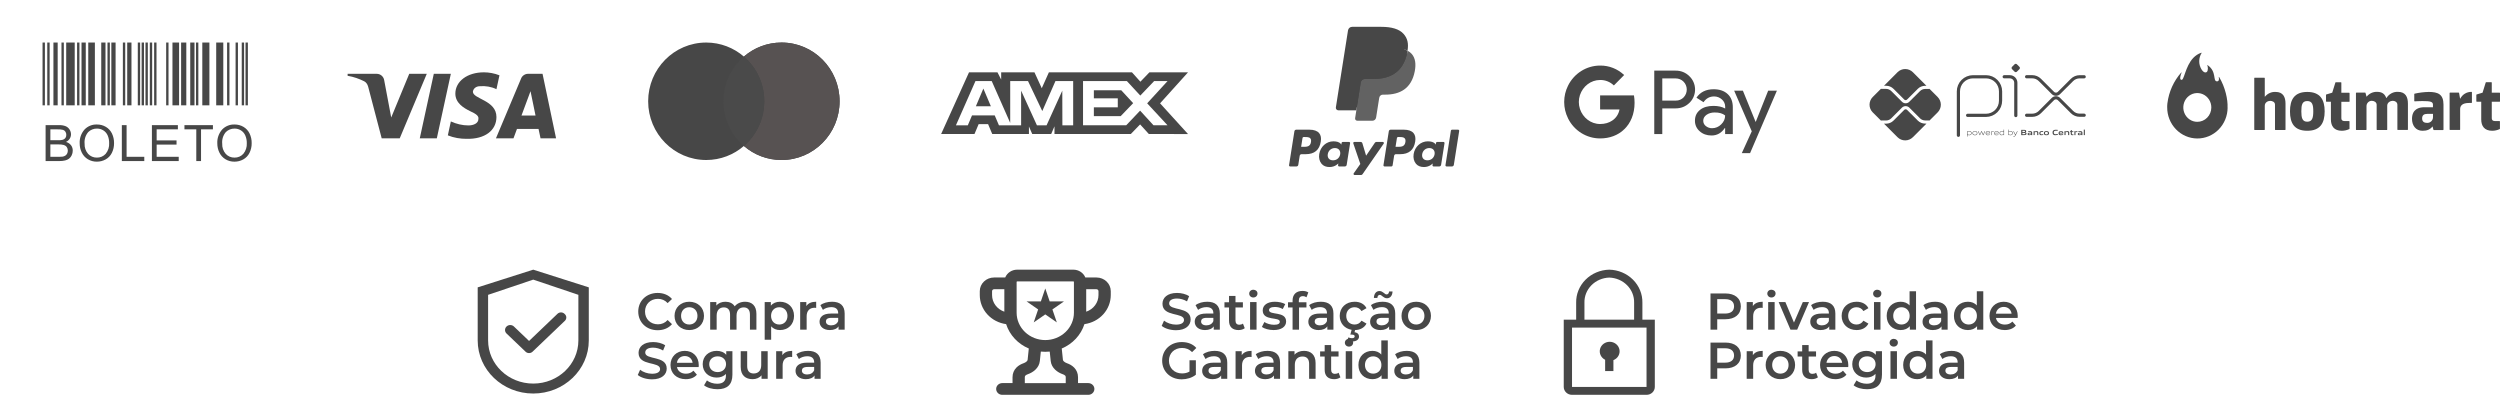 <svg xmlns="http://www.w3.org/2000/svg" width="634" height="101" viewBox="0 0 634 101" fill="none"><path d="M496.651 34.312V23.177C496.651 22.69 496.747 22.208 496.933 21.758C497.12 21.308 497.393 20.899 497.737 20.555C498.082 20.21 498.491 19.937 498.941 19.751C499.391 19.564 499.873 19.469 500.361 19.469H503.644C504.625 19.471 505.566 19.862 506.259 20.556C506.952 21.251 507.341 22.192 507.341 23.173V25.543C507.341 26.527 506.95 27.47 506.254 28.166C505.559 28.862 504.615 29.252 503.631 29.252H498.987" stroke="#474747" stroke-width="0.81" stroke-linecap="round" stroke-linejoin="round"></path><path d="M508.263 19.467H509.686C510.09 19.467 510.477 19.627 510.762 19.913C511.048 20.198 511.208 20.586 511.208 20.989V29.308" stroke="#474747" stroke-width="0.81" stroke-linecap="round" stroke-linejoin="round"></path><path d="M510.901 18.177L510.255 17.53C510.217 17.492 510.186 17.447 510.166 17.397C510.145 17.347 510.134 17.294 510.134 17.24C510.134 17.186 510.145 17.132 510.166 17.082C510.186 17.032 510.217 16.987 510.255 16.949L510.901 16.303C510.939 16.265 510.984 16.235 511.034 16.214C511.084 16.193 511.137 16.183 511.191 16.183C511.245 16.183 511.299 16.193 511.349 16.214C511.398 16.235 511.444 16.265 511.482 16.303L512.129 16.949C512.167 16.987 512.197 17.032 512.218 17.082C512.239 17.132 512.249 17.186 512.249 17.24C512.249 17.294 512.239 17.347 512.218 17.397C512.197 17.447 512.167 17.492 512.129 17.53L511.482 18.177C511.444 18.215 511.398 18.246 511.349 18.266C511.299 18.287 511.245 18.298 511.191 18.298C511.137 18.298 511.084 18.287 511.034 18.266C510.984 18.246 510.939 18.215 510.901 18.177Z" fill="#474747"></path><path d="M513.947 19.46H515.361C516.089 19.46 516.786 19.749 517.301 20.263L520.609 23.57C520.711 23.672 520.831 23.753 520.965 23.809C521.098 23.864 521.24 23.892 521.384 23.892C521.529 23.892 521.671 23.864 521.804 23.809C521.937 23.753 522.058 23.672 522.16 23.57L525.459 20.276C525.714 20.021 526.016 19.819 526.349 19.681C526.682 19.543 527.039 19.472 527.399 19.472H528.548" stroke="#474747" stroke-width="0.81" stroke-linecap="round" stroke-linejoin="round"></path><path d="M513.947 29.232H515.361C516.089 29.232 516.786 28.943 517.301 28.429L520.609 25.123C520.711 25.021 520.831 24.94 520.965 24.884C521.098 24.829 521.24 24.801 521.384 24.801C521.529 24.801 521.671 24.829 521.804 24.884C521.937 24.94 522.058 25.021 522.16 25.123L525.459 28.417C525.714 28.671 526.016 28.873 526.349 29.011C526.682 29.149 527.039 29.22 527.399 29.22H528.548" stroke="#474747" stroke-width="0.81" stroke-linecap="round" stroke-linejoin="round"></path><path d="M488.22 31.346C487.871 31.347 487.525 31.279 487.202 31.146C486.88 31.012 486.587 30.816 486.341 30.568L483.627 27.861C483.531 27.769 483.404 27.718 483.271 27.718C483.138 27.718 483.01 27.769 482.914 27.861L480.191 30.583C479.945 30.831 479.652 31.027 479.329 31.161C479.007 31.294 478.661 31.363 478.312 31.362H477.777L481.213 34.799C481.729 35.314 482.428 35.603 483.157 35.603C483.886 35.603 484.585 35.314 485.1 34.799L488.546 31.352L488.22 31.346Z" fill="#474747"></path><path d="M478.312 21.747C478.661 21.747 479.007 21.815 479.329 21.948C479.652 22.082 479.945 22.278 480.191 22.526L482.915 25.249C483.009 25.343 483.137 25.396 483.271 25.396C483.404 25.396 483.533 25.343 483.627 25.249L486.341 22.535C486.587 22.288 486.88 22.092 487.203 21.958C487.525 21.825 487.871 21.756 488.22 21.757H488.549L485.103 18.311C484.847 18.056 484.545 17.853 484.211 17.715C483.878 17.577 483.52 17.506 483.159 17.506C482.798 17.506 482.441 17.577 482.107 17.715C481.774 17.853 481.471 18.056 481.216 18.311L477.78 21.747H478.312Z" fill="#474747"></path><path d="M491.398 24.608L489.318 22.528C489.271 22.547 489.221 22.557 489.17 22.557H488.223C487.731 22.559 487.258 22.756 486.91 23.105L484.192 25.813C484.071 25.934 483.928 26.03 483.77 26.095C483.612 26.16 483.442 26.194 483.271 26.194C482.926 26.194 482.594 26.058 482.35 25.814L479.626 23.09C479.278 22.742 478.806 22.545 478.313 22.543H477.149C477.101 22.542 477.054 22.533 477.009 22.515L474.918 24.605C474.663 24.86 474.46 25.163 474.322 25.497C474.184 25.83 474.113 26.188 474.113 26.549C474.113 26.91 474.184 27.267 474.322 27.601C474.46 27.934 474.663 28.237 474.918 28.492L477.009 30.583C477.054 30.565 477.101 30.555 477.149 30.555H478.313C478.806 30.552 479.278 30.355 479.626 30.007L482.35 27.284C482.598 27.047 482.928 26.915 483.271 26.915C483.614 26.915 483.944 27.047 484.192 27.284L486.906 29.997C487.254 30.346 487.726 30.542 488.219 30.545H489.166C489.217 30.545 489.267 30.556 489.314 30.575L491.393 28.496C491.909 27.98 492.198 27.281 492.198 26.552C492.198 25.823 491.909 25.124 491.393 24.609" fill="#474747"></path><path d="M499.478 33.364C499.306 33.371 499.135 33.397 498.968 33.441V34.12C499.096 34.165 499.23 34.187 499.366 34.187C499.706 34.187 499.867 34.072 499.867 33.772C499.867 33.49 499.734 33.364 499.478 33.364ZM498.853 34.623V33.282H498.947L498.957 33.34C499.131 33.294 499.309 33.266 499.488 33.255C499.612 33.247 499.736 33.282 499.836 33.356C499.891 33.409 499.934 33.474 499.96 33.546C499.987 33.618 499.997 33.695 499.989 33.772C499.996 33.857 499.979 33.942 499.94 34.019C499.902 34.095 499.843 34.159 499.771 34.204C499.648 34.265 499.512 34.295 499.375 34.292C499.237 34.291 499.099 34.27 498.967 34.229V34.623H498.853Z" fill="#474747"></path><path d="M500.843 33.361C500.503 33.361 500.352 33.47 500.352 33.767C500.352 34.064 500.502 34.187 500.843 34.187C501.185 34.187 501.334 34.078 501.334 33.782C501.334 33.487 501.184 33.361 500.843 33.361ZM501.281 34.187C501.15 34.269 500.997 34.307 500.843 34.297C500.69 34.306 500.537 34.268 500.405 34.187C500.344 34.139 500.296 34.075 500.265 34.003C500.235 33.931 500.223 33.853 500.23 33.775C500.223 33.697 500.236 33.618 500.266 33.546C500.297 33.474 500.345 33.41 500.405 33.361C500.537 33.28 500.69 33.242 500.843 33.252C500.997 33.242 501.15 33.28 501.281 33.361C501.342 33.41 501.39 33.473 501.42 33.545C501.451 33.617 501.463 33.695 501.456 33.773C501.464 33.851 501.452 33.93 501.421 34.002C501.391 34.075 501.342 34.138 501.281 34.187Z" fill="#474747"></path><path d="M502.891 34.265L502.513 33.451H502.505L502.132 34.265H502.034L501.629 33.28H501.756L502.092 34.105H502.1L502.466 33.28H502.575L502.95 34.105H502.958L503.287 33.28H503.409L503.005 34.265H502.891Z" fill="#474747"></path><path d="M504.133 33.359C503.817 33.359 503.711 33.499 503.695 33.702H504.577C504.568 33.478 504.453 33.359 504.139 33.359H504.133ZM504.139 34.293C503.994 34.309 503.849 34.27 503.731 34.184C503.674 34.132 503.63 34.068 503.602 33.997C503.573 33.925 503.561 33.849 503.567 33.772C503.562 33.693 503.577 33.613 503.608 33.54C503.64 33.467 503.688 33.403 503.749 33.352C503.864 33.28 503.998 33.246 504.133 33.253C504.27 33.245 504.407 33.278 504.526 33.349C504.668 33.444 504.695 33.611 504.695 33.802H503.687C503.687 34.003 503.757 34.183 504.138 34.183C504.309 34.178 504.479 34.16 504.646 34.126V34.229C504.476 34.264 504.303 34.285 504.129 34.29" fill="#474747"></path><path d="M505.024 34.266V33.28H505.118L505.128 33.338C505.285 33.287 505.449 33.258 505.615 33.253H505.629V33.362H505.602C505.444 33.366 505.288 33.392 505.139 33.44V34.263L505.024 34.266Z" fill="#474747"></path><path d="M506.296 33.358C505.98 33.358 505.873 33.498 505.858 33.701H506.741C506.731 33.476 506.616 33.358 506.303 33.358H506.296ZM506.303 34.292C506.158 34.307 506.013 34.268 505.895 34.182C505.841 34.13 505.799 34.066 505.772 33.995C505.746 33.925 505.735 33.849 505.742 33.774C505.738 33.695 505.752 33.615 505.784 33.542C505.815 33.469 505.864 33.405 505.925 33.354C506.039 33.282 506.173 33.248 506.308 33.255C506.445 33.247 506.581 33.28 506.7 33.35C506.842 33.446 506.869 33.613 506.869 33.804H505.862C505.862 34.005 505.932 34.184 506.313 34.184C506.484 34.18 506.654 34.161 506.821 34.128V34.23C506.651 34.266 506.477 34.286 506.303 34.292Z" fill="#474747"></path><path d="M508.114 33.426C507.986 33.382 507.852 33.36 507.718 33.361C507.377 33.361 507.215 33.476 507.215 33.775C507.215 34.073 507.348 34.183 507.605 34.183C507.777 34.175 507.947 34.149 508.114 34.107V33.426ZM508.136 34.265L508.126 34.206C507.952 34.252 507.774 34.282 507.595 34.292C507.47 34.302 507.347 34.266 507.247 34.191C507.191 34.137 507.149 34.072 507.122 34C507.095 33.928 507.085 33.851 507.092 33.775C507.086 33.69 507.103 33.605 507.142 33.529C507.18 33.453 507.239 33.389 507.311 33.344C507.434 33.282 507.571 33.252 507.709 33.256C507.846 33.257 507.983 33.278 508.115 33.318V32.868H508.23V34.265H508.136Z" fill="#474747"></path><path d="M509.915 33.364C509.743 33.372 509.572 33.398 509.405 33.442V34.118C509.533 34.165 509.667 34.188 509.803 34.187C510.143 34.187 510.304 34.072 510.304 33.772C510.304 33.491 510.172 33.364 509.915 33.364ZM510.209 34.205C510.086 34.265 509.951 34.295 509.814 34.292C509.665 34.291 509.517 34.266 509.376 34.218V34.265H509.297V32.868H509.406V33.333C509.577 33.29 509.751 33.263 509.926 33.252C510.051 33.244 510.174 33.279 510.274 33.353C510.329 33.407 510.372 33.472 510.398 33.544C510.425 33.616 510.435 33.693 510.428 33.769C510.434 33.854 510.417 33.94 510.379 34.016C510.34 34.092 510.281 34.156 510.209 34.201" fill="#474747"></path><path d="M510.572 34.646V34.537C510.628 34.537 510.682 34.547 510.718 34.547C510.784 34.552 510.851 34.535 510.907 34.498C510.962 34.462 511.004 34.407 511.025 34.344L511.063 34.266L510.549 33.281H510.682L511.12 34.129H511.127L511.545 33.281H511.676L511.128 34.383C511.027 34.584 510.918 34.65 510.718 34.65C510.669 34.652 510.621 34.651 510.572 34.646Z" fill="#474747"></path><path d="M513.261 33.704H512.879V34.049H513.262C513.524 34.049 513.624 34.02 513.624 33.875C513.624 33.731 513.487 33.704 513.261 33.704ZM513.191 33.146H512.879V33.496H513.192C513.451 33.496 513.554 33.466 513.554 33.319C513.554 33.172 513.424 33.146 513.191 33.146ZM513.782 34.172C513.642 34.26 513.472 34.265 513.163 34.265H512.582V32.933H513.149C513.416 32.933 513.579 32.933 513.715 33.018C513.76 33.045 513.797 33.084 513.821 33.131C513.845 33.178 513.856 33.23 513.852 33.283C513.855 33.349 513.836 33.414 513.798 33.467C513.76 33.521 513.705 33.56 513.641 33.578V33.586C513.812 33.624 513.923 33.712 513.923 33.901C513.927 33.955 513.916 34.009 513.891 34.057C513.866 34.105 513.828 34.144 513.782 34.172Z" fill="#474747"></path><path d="M515.086 33.852C514.977 33.843 514.856 33.837 514.733 33.837C514.533 33.837 514.463 33.878 514.463 33.97C514.463 34.062 514.521 34.101 514.674 34.101C514.813 34.096 514.951 34.077 515.086 34.043V33.852ZM515.144 34.265L515.137 34.206C514.963 34.255 514.784 34.284 514.604 34.292C514.5 34.299 514.396 34.274 514.307 34.22C514.271 34.193 514.242 34.157 514.223 34.115C514.203 34.074 514.195 34.028 514.198 33.983C514.195 33.927 514.21 33.872 514.239 33.824C514.269 33.777 514.312 33.739 514.363 33.717C514.481 33.673 514.606 33.654 514.732 33.662C514.835 33.662 514.973 33.667 515.088 33.675V33.662C515.088 33.509 514.987 33.458 514.71 33.458C514.6 33.458 514.473 33.464 514.349 33.476V33.277C514.487 33.266 514.642 33.258 514.77 33.258C514.928 33.244 515.087 33.276 515.228 33.349C515.337 33.429 515.361 33.539 515.361 33.686V34.267L515.144 34.265Z" fill="#474747"></path><path d="M516.643 34.265V33.718C516.643 33.54 516.551 33.475 516.388 33.475C516.252 33.481 516.118 33.502 515.987 33.538V34.261H515.717V33.276H515.936L515.946 33.337C516.116 33.288 516.292 33.258 516.47 33.248C516.591 33.239 516.711 33.275 516.807 33.349C516.847 33.389 516.877 33.438 516.896 33.491C516.915 33.544 516.922 33.601 516.917 33.657V34.258L516.643 34.265Z" fill="#474747"></path><path d="M517.687 34.292C517.557 34.302 517.427 34.266 517.322 34.188C517.266 34.135 517.223 34.07 517.196 33.998C517.169 33.926 517.159 33.849 517.166 33.772C517.161 33.691 517.177 33.61 517.212 33.537C517.247 33.463 517.3 33.4 517.367 33.353C517.498 33.279 517.648 33.246 517.798 33.256C517.907 33.256 518.022 33.263 518.144 33.274V33.484C518.045 33.476 517.925 33.467 517.831 33.467C517.57 33.467 517.448 33.549 517.448 33.775C517.448 34 517.54 34.078 517.753 34.078C517.892 34.073 518.03 34.056 518.166 34.027V34.23C518.009 34.266 517.848 34.287 517.687 34.292Z" fill="#474747"></path><path d="M518.978 33.462C518.717 33.462 518.602 33.544 518.602 33.768C518.602 33.991 518.712 34.086 518.978 34.086C519.244 34.086 519.349 34.006 519.349 33.783C519.349 33.56 519.239 33.462 518.978 33.462ZM519.448 34.189C519.306 34.27 519.142 34.306 518.978 34.293C518.813 34.306 518.649 34.27 518.505 34.189C518.441 34.142 518.39 34.079 518.358 34.007C518.325 33.934 518.312 33.855 518.32 33.775C518.312 33.696 518.325 33.616 518.358 33.543C518.39 33.47 518.441 33.407 518.505 33.359C518.649 33.279 518.813 33.243 518.978 33.257C519.141 33.244 519.305 33.28 519.448 33.359C519.512 33.407 519.562 33.47 519.594 33.542C519.626 33.615 519.639 33.694 519.631 33.773C519.639 33.852 519.626 33.932 519.594 34.005C519.562 34.078 519.512 34.141 519.448 34.189Z" fill="#474747"></path><path d="M521.214 34.293C521.043 34.304 520.874 34.255 520.736 34.154C520.576 34.023 520.528 33.818 520.528 33.598C520.522 33.489 520.544 33.38 520.591 33.281C520.638 33.182 520.71 33.097 520.798 33.032C520.97 32.937 521.166 32.894 521.362 32.907C521.51 32.907 521.661 32.916 521.826 32.929V33.169C521.685 33.157 521.51 33.147 521.374 33.147C520.994 33.147 520.833 33.292 520.833 33.598C520.833 33.905 520.982 34.051 521.262 34.051C521.462 34.045 521.661 34.018 521.856 33.972V34.21C521.645 34.26 521.43 34.288 521.214 34.294" fill="#474747"></path><path d="M522.661 33.431C522.434 33.431 522.346 33.512 522.333 33.662H522.99C522.982 33.502 522.889 33.431 522.661 33.431ZM522.621 34.292C522.474 34.306 522.326 34.267 522.205 34.183C522.149 34.131 522.106 34.067 522.079 33.996C522.051 33.925 522.041 33.848 522.047 33.772C522.043 33.694 522.057 33.615 522.089 33.543C522.121 33.471 522.17 33.408 522.231 33.359C522.36 33.281 522.511 33.245 522.661 33.256C522.81 33.247 522.958 33.281 523.087 33.354C523.245 33.464 523.258 33.637 523.26 33.839H522.326C522.333 33.989 522.413 34.086 522.689 34.086C522.864 34.082 523.039 34.065 523.212 34.035V34.228C523.017 34.265 522.819 34.286 522.621 34.292Z" fill="#474747"></path><path d="M524.479 34.265V33.718C524.479 33.54 524.388 33.475 524.225 33.475C524.09 33.481 523.955 33.502 523.825 33.538V34.261H523.55V33.276H523.774L523.784 33.337C523.955 33.288 524.131 33.258 524.308 33.248C524.429 33.239 524.55 33.275 524.646 33.349C524.685 33.389 524.716 33.438 524.735 33.491C524.754 33.544 524.761 33.601 524.755 33.657V34.258L524.479 34.265Z" fill="#474747"></path><path d="M525.532 34.293C525.472 34.299 525.41 34.289 525.355 34.265C525.299 34.24 525.25 34.202 525.214 34.153C525.159 34.064 525.134 33.96 525.141 33.855V33.488H524.943V33.284H525.141L525.171 32.986H525.414V33.284H525.8V33.488H525.414V33.803C525.41 33.867 525.42 33.93 525.441 33.99C525.458 34.022 525.484 34.048 525.516 34.064C525.548 34.08 525.584 34.086 525.62 34.081C525.686 34.08 525.751 34.073 525.816 34.061V34.258C525.723 34.279 525.628 34.291 525.532 34.293Z" fill="#474747"></path><path d="M526.069 34.266V33.28H526.288L526.297 33.342C526.454 33.289 526.618 33.259 526.783 33.253H526.818V33.487C526.787 33.487 526.751 33.487 526.723 33.487C526.593 33.488 526.464 33.505 526.338 33.538V34.263L526.069 34.266Z" fill="#474747"></path><path d="M527.82 33.852C527.705 33.843 527.588 33.837 527.466 33.837C527.265 33.837 527.195 33.878 527.195 33.97C527.195 34.062 527.254 34.101 527.407 34.101C527.547 34.096 527.685 34.077 527.82 34.043V33.852ZM527.878 34.265L527.867 34.209C527.693 34.259 527.515 34.288 527.334 34.296C527.23 34.303 527.126 34.277 527.036 34.224C527 34.196 526.971 34.16 526.952 34.118C526.933 34.077 526.924 34.032 526.927 33.986C526.924 33.929 526.94 33.872 526.971 33.824C527.002 33.775 527.048 33.738 527.101 33.717C527.218 33.674 527.343 33.656 527.468 33.664C527.571 33.664 527.71 33.67 527.825 33.677V33.662C527.825 33.509 527.723 33.458 527.447 33.458C527.337 33.458 527.209 33.464 527.085 33.476V33.277C527.224 33.266 527.379 33.258 527.507 33.258C527.665 33.244 527.823 33.276 527.964 33.349C528.073 33.429 528.098 33.539 528.098 33.686V34.267L527.878 34.265Z" fill="#474747"></path><path d="M528.446 32.869H528.721V34.266H528.446V32.869Z" fill="#474747"></path><path fill-rule="evenodd" clip-rule="evenodd" d="M421.557 34.003V27.485H424.921C426.3 27.485 427.463 27.023 428.412 26.111L428.64 25.881C430.372 23.994 430.258 21.056 428.412 19.311C427.489 18.387 426.224 17.886 424.921 17.912H419.521V34.003H421.557ZM421.557 25.508V19.888H424.972C425.706 19.888 426.402 20.17 426.921 20.683C428.021 21.761 428.046 23.557 426.984 24.674C426.465 25.226 425.731 25.534 424.972 25.508H421.557ZM438.138 23.853C437.265 23.044 436.076 22.634 434.571 22.634C432.636 22.634 431.182 23.352 430.221 24.777L432.017 25.919C432.674 24.944 433.572 24.456 434.711 24.456C435.431 24.456 436.127 24.725 436.671 25.213C437.202 25.675 437.506 26.342 437.506 27.048V27.523C436.722 27.086 435.735 26.855 434.521 26.855C433.104 26.855 431.966 27.189 431.119 27.869C430.271 28.549 429.841 29.447 429.841 30.589C429.816 31.629 430.259 32.617 431.043 33.284C431.839 34.003 432.851 34.362 434.04 34.362C435.444 34.362 436.557 33.733 437.405 32.476H437.493V34.003H439.441V27.215C439.441 25.79 439.011 24.661 438.138 23.853ZM432.611 31.976C432.194 31.668 431.941 31.167 431.941 30.628C431.941 30.025 432.219 29.525 432.763 29.127C433.32 28.729 434.016 28.524 434.838 28.524C435.976 28.511 436.862 28.768 437.494 29.281C437.494 30.153 437.153 30.91 436.482 31.552C435.875 32.168 435.053 32.514 434.193 32.514C433.623 32.527 433.067 32.335 432.611 31.976ZM443.817 38.841L450.621 22.994H448.408L445.259 30.898H445.221L441.996 22.994H439.782L444.247 33.297L441.717 38.841H443.817Z" fill="#474747"></path><path d="M414.527 26.073C414.527 25.444 414.476 24.815 414.375 24.199H405.787V27.754H410.707C410.505 28.896 409.847 29.922 408.886 30.564V32.873H411.82C413.54 31.27 414.527 28.896 414.527 26.073Z" fill="#474747"></path><path d="M405.787 35.106C408.241 35.106 410.315 34.285 411.82 32.873L408.886 30.563C408.064 31.128 407.014 31.449 405.787 31.449C403.41 31.449 401.399 29.819 400.678 27.638H397.655V30.024C399.198 33.142 402.347 35.106 405.787 35.106Z" fill="#474747"></path><path d="M400.678 27.638C400.299 26.496 400.299 25.251 400.678 24.096V21.723H397.655C396.352 24.328 396.352 27.407 397.655 30.012L400.678 27.638Z" fill="#474747"></path><path d="M405.787 20.285C407.09 20.26 408.342 20.76 409.278 21.671L411.884 19.028C410.227 17.462 408.051 16.603 405.787 16.628C402.347 16.628 399.198 18.605 397.655 21.723L400.678 24.109C401.399 21.915 403.41 20.285 405.787 20.285Z" fill="#474747"></path><path fill-rule="evenodd" clip-rule="evenodd" d="M332.078 32.888H328.721C328.491 32.888 328.296 33.055 328.26 33.281L326.903 41.889C326.876 42.059 327.007 42.212 327.179 42.212H328.782C329.012 42.212 329.207 42.045 329.243 41.818L329.609 39.496C329.644 39.269 329.84 39.102 330.069 39.102H331.132C333.343 39.102 334.619 38.032 334.952 35.912C335.103 34.984 334.959 34.255 334.524 33.745C334.047 33.184 333.201 32.888 332.078 32.888ZM332.465 36.031C332.281 37.236 331.361 37.236 330.471 37.236H329.965L330.32 34.986C330.341 34.851 330.459 34.75 330.596 34.75H330.829C331.435 34.75 332.007 34.75 332.302 35.096C332.478 35.302 332.532 35.608 332.465 36.031ZM342.111 35.993H340.504C340.367 35.993 340.249 36.093 340.228 36.229L340.157 36.678L340.044 36.516C339.696 36.011 338.92 35.842 338.146 35.842C336.369 35.842 334.852 37.187 334.557 39.074C334.403 40.016 334.622 40.916 335.156 41.544C335.645 42.121 336.346 42.361 337.18 42.361C338.611 42.361 339.405 41.441 339.405 41.441L339.333 41.888C339.306 42.058 339.438 42.212 339.609 42.212H341.057C341.287 42.212 341.482 42.044 341.518 41.817L342.387 36.316C342.414 36.147 342.283 35.993 342.111 35.993ZM339.871 39.121C339.716 40.04 338.987 40.656 338.057 40.656C337.591 40.656 337.217 40.506 336.978 40.223C336.74 39.941 336.65 39.54 336.726 39.093C336.871 38.183 337.612 37.546 338.527 37.546C338.983 37.546 339.355 37.698 339.599 37.984C339.844 38.273 339.941 38.677 339.871 39.121ZM349.057 35.993H350.672C350.899 35.993 351.031 36.246 350.902 36.432L345.53 44.187C345.443 44.312 345.299 44.387 345.146 44.387H343.533C343.306 44.387 343.173 44.131 343.305 43.945L344.977 41.584L343.198 36.363C343.137 36.181 343.271 35.993 343.464 35.993H345.051C345.257 35.993 345.439 36.128 345.499 36.325L346.443 39.479L348.671 36.197C348.758 36.069 348.903 35.993 349.057 35.993Z" fill="#474747"></path><path fill-rule="evenodd" clip-rule="evenodd" d="M366.57 41.888L367.948 33.123C367.969 32.987 368.087 32.887 368.224 32.887H369.775C369.946 32.887 370.077 33.04 370.05 33.21L368.692 41.817C368.656 42.044 368.461 42.211 368.231 42.211H366.846C366.675 42.211 366.543 42.058 366.57 41.888ZM356.02 32.887H352.663C352.434 32.887 352.238 33.054 352.203 33.281L350.845 41.888C350.818 42.058 350.949 42.211 351.121 42.211H352.844C353.004 42.211 353.141 42.094 353.166 41.935L353.551 39.496C353.586 39.268 353.782 39.102 354.011 39.102H355.073C357.285 39.102 358.561 38.032 358.894 35.911C359.045 34.984 358.9 34.255 358.466 33.744C357.989 33.184 357.144 32.887 356.02 32.887ZM356.407 36.031C356.224 37.235 355.304 37.235 354.414 37.235H353.908L354.264 34.986C354.285 34.85 354.401 34.75 354.539 34.75H354.771C355.377 34.75 355.95 34.75 356.245 35.095C356.421 35.302 356.475 35.608 356.407 36.031ZM366.053 35.992H364.447C364.309 35.992 364.191 36.093 364.171 36.228L364.1 36.678L363.987 36.515C363.639 36.01 362.863 35.841 362.089 35.841C360.313 35.841 358.796 37.187 358.5 39.074C358.347 40.015 358.565 40.915 359.099 41.543C359.59 42.12 360.29 42.361 361.123 42.361C362.555 42.361 363.348 41.44 363.348 41.44L363.277 41.887C363.25 42.058 363.381 42.211 363.553 42.211H365.001C365.23 42.211 365.425 42.044 365.461 41.817L366.33 36.315C366.357 36.146 366.225 35.992 366.053 35.992ZM363.813 39.121C363.658 40.039 362.929 40.656 361.999 40.656C361.533 40.656 361.159 40.506 360.92 40.222C360.682 39.941 360.593 39.539 360.668 39.093C360.813 38.182 361.553 37.546 362.469 37.546C362.925 37.546 363.296 37.697 363.541 37.984C363.787 38.273 363.884 38.676 363.813 39.121Z" fill="#474747"></path><path d="M344.5 29.807L344.913 27.186L343.993 27.165H339.604L342.654 7.823C342.664 7.764 342.695 7.71 342.74 7.671C342.785 7.633 342.842 7.611 342.902 7.611H350.303C352.76 7.611 354.456 8.123 355.341 9.132C355.756 9.605 356.021 10.1 356.149 10.644C356.283 11.216 356.285 11.898 356.154 12.731L356.144 12.791V13.325L356.56 13.56C356.909 13.745 357.187 13.958 357.4 14.201C357.755 14.605 357.985 15.12 358.082 15.73C358.182 16.357 358.149 17.104 357.985 17.948C357.795 18.921 357.489 19.767 357.076 20.46C356.695 21.098 356.211 21.628 355.636 22.038C355.086 22.428 354.434 22.724 353.696 22.913C352.981 23.099 352.166 23.193 351.272 23.193H350.696C350.284 23.193 349.884 23.342 349.57 23.608C349.256 23.879 349.047 24.25 348.983 24.655L348.94 24.891L348.211 29.511L348.178 29.681C348.169 29.735 348.154 29.761 348.132 29.779C348.112 29.796 348.084 29.807 348.056 29.807H344.5Z" fill="#474747"></path><path d="M356.953 12.854C356.931 12.996 356.905 13.14 356.877 13.289C355.901 18.3 352.562 20.031 348.297 20.031H346.125C345.604 20.031 345.164 20.41 345.083 20.924L343.971 27.975L343.657 29.974C343.604 30.311 343.864 30.616 344.205 30.616H348.056C348.512 30.616 348.9 30.284 348.971 29.835L349.009 29.639L349.735 25.037L349.781 24.785C349.852 24.334 350.24 24.002 350.696 24.002H351.272C355.004 24.002 357.925 22.487 358.779 18.103C359.135 16.272 358.95 14.743 358.007 13.667C357.721 13.343 357.367 13.074 356.953 12.854Z" fill="#626262"></path><path d="M355.931 12.447C355.782 12.404 355.628 12.364 355.47 12.329C355.312 12.294 355.149 12.263 354.982 12.236C354.396 12.142 353.755 12.097 353.068 12.097H347.267C347.124 12.097 346.988 12.129 346.867 12.187C346.599 12.316 346.4 12.569 346.352 12.879L345.118 20.696L345.083 20.924C345.164 20.409 345.603 20.03 346.125 20.03H348.296C352.561 20.03 355.901 18.299 356.876 13.288C356.906 13.14 356.93 12.995 356.952 12.854C356.705 12.723 356.438 12.611 356.15 12.516C356.079 12.492 356.005 12.469 355.931 12.447Z" fill="#474747"></path><path d="M346.352 12.88C346.401 12.569 346.6 12.316 346.867 12.188C346.989 12.13 347.124 12.098 347.267 12.098H353.068C353.755 12.098 354.397 12.143 354.982 12.237C355.15 12.264 355.312 12.295 355.471 12.329C355.629 12.365 355.782 12.405 355.932 12.448C356.006 12.47 356.079 12.493 356.151 12.516C356.439 12.611 356.706 12.724 356.953 12.854C357.244 11.002 356.951 9.741 355.95 8.6C354.846 7.343 352.853 6.805 350.304 6.805H342.903C342.382 6.805 341.938 7.183 341.857 7.699L338.775 27.239C338.714 27.626 339.012 27.975 339.402 27.975H343.971L345.118 20.696L346.352 12.88Z" fill="#474747"></path><path fill-rule="evenodd" clip-rule="evenodd" d="M188.647 37.02C186.075 39.239 182.74 40.578 179.096 40.578C170.964 40.578 164.372 33.909 164.372 25.683C164.372 17.457 170.964 10.788 179.096 10.788C182.74 10.788 186.075 12.127 188.647 14.346C191.218 12.127 194.553 10.788 198.197 10.788C206.329 10.788 212.921 17.457 212.921 25.683C212.921 33.909 206.329 40.578 198.197 40.578C194.553 40.578 191.218 39.239 188.647 37.02Z" fill="#474747"></path><path fill-rule="evenodd" clip-rule="evenodd" d="M188.646 37.02C191.812 34.288 193.82 30.223 193.82 25.683C193.82 21.143 191.812 17.078 188.646 14.346C191.218 12.127 194.553 10.788 198.197 10.788C206.329 10.788 212.921 17.457 212.921 25.683C212.921 33.909 206.329 40.578 198.197 40.578C194.553 40.578 191.218 39.239 188.646 37.02Z" fill="#575252"></path><path fill-rule="evenodd" clip-rule="evenodd" d="M188.647 37.02C191.812 34.288 193.82 30.223 193.82 25.683C193.82 21.144 191.812 17.079 188.647 14.347C185.481 17.079 183.473 21.144 183.473 25.683C183.473 30.223 185.481 34.288 188.647 37.02Z" fill="#4A4A4A"></path><path fill-rule="evenodd" clip-rule="evenodd" d="M245.741 18.341L238.675 33.977H247.134L248.182 31.484H250.58L251.628 33.977H260.939V32.075L261.769 33.977H266.585L267.415 32.034V33.977H286.779L289.133 31.549L291.338 33.977L301.284 33.998L294.196 26.203L301.284 18.341H291.492L289.2 20.724L287.065 18.341H265.999L264.19 22.377L262.339 18.341H253.898V20.179L252.959 18.341H245.741ZM274.657 20.561H285.777L289.178 24.235L292.689 20.561H296.09L290.922 26.2L296.09 31.774H292.534L289.133 28.058L285.605 31.774H274.657V20.561ZM277.403 24.933V22.885V22.883H284.342L287.369 26.159L284.207 29.452H277.403V27.216H283.47V24.933H277.403ZM247.378 20.561H251.501L256.188 31.164V20.561H260.705L264.325 28.163L267.661 20.561H272.155V31.781H269.421L269.398 22.989L265.411 31.781H262.965L258.956 22.989V31.781H253.33L252.263 29.266H246.501L245.437 31.779H242.423L247.378 20.561ZM247.485 26.941L249.383 22.459L251.28 26.941H247.485Z" fill="#474747"></path><path fill-rule="evenodd" clip-rule="evenodd" d="M101.372 35.081H96.797L93.366 21.992C93.203 21.39 92.857 20.858 92.349 20.607C91.079 19.977 89.681 19.475 88.155 19.222V18.718H95.525C96.542 18.718 97.305 19.475 97.432 20.354L99.212 29.795L103.785 18.718H108.233L101.372 35.081ZM110.776 35.081H106.455L110.013 18.718H114.334L110.776 35.081ZM119.924 23.251C120.051 22.37 120.814 21.866 121.704 21.866C123.103 21.739 124.627 21.993 125.898 22.621L126.661 19.098C125.389 18.594 123.991 18.341 122.722 18.341C118.528 18.341 115.476 20.607 115.476 23.753C115.476 26.146 117.638 27.402 119.164 28.16C120.814 28.914 121.45 29.418 121.323 30.173C121.323 31.305 120.051 31.809 118.782 31.809C117.256 31.809 115.731 31.432 114.334 30.801L113.571 34.326C115.097 34.955 116.748 35.208 118.274 35.208C122.976 35.332 125.898 33.068 125.898 29.669C125.898 25.389 119.924 25.138 119.924 23.251ZM141.02 35.081L137.589 18.718H133.904C133.141 18.718 132.378 19.222 132.124 19.977L125.771 35.081H130.219L131.107 32.69H136.572L137.08 35.081H141.02ZM134.54 23.125L135.809 29.292H132.251L134.54 23.125Z" fill="#474747"></path><g clip-path="url(#clip0_10_191)"><path d="M10.789 10.79H11.389V26.709H10.789V10.79ZM11.988 10.79H12.588V26.709H11.988V10.79ZM15.588 10.79H16.188V26.709H15.588V10.79ZM27.258 10.79H27.857V26.709H27.258V10.79ZM31.159 10.79H31.759V26.709H31.159V10.79ZM34.942 10.79H35.542V26.709H34.942V10.79ZM35.917 10.79H36.517V26.709H35.918L35.917 10.79ZM36.894 10.79H37.493V26.709H36.894V10.79ZM37.991 10.79H38.59V26.709H37.991L37.991 10.79ZM39.088 10.79H39.687V26.709H39.088V10.79ZM42.138 10.79H42.737V26.709H42.137L42.138 10.79ZM49.7 10.79H50.3V26.709H49.7V10.79ZM57.588 10.79H58.187V26.709H57.588L57.588 10.79ZM59.746 10.79H60.345V26.709H59.746V10.79ZM61.306 10.79H61.905V26.709H61.306V10.79ZM62.265 10.79H62.865V26.709H62.265V10.79ZM19.547 10.79H20.147V26.709H19.547V10.79ZM13.548 10.79H14.628V26.709H13.548V10.79ZM20.672 10.79H21.752V26.709H20.672V10.79ZM25.675 10.79H26.754V26.709H25.675V10.79ZM28.236 10.79H29.315V26.709H28.236V10.79ZM32.261 10.79H33.34V26.709H32.261V10.79ZM43.736 10.79H45.415V26.709H43.736V10.79ZM45.929 10.79H47.248V26.709H45.928L45.929 10.79ZM48.243 10.79H49.323V26.709H48.243V10.79ZM51.303 10.79H53.103V26.709H51.303V10.79ZM54.828 10.79H56.628V26.709H54.828V10.79ZM16.788 10.79H18.947V26.709H16.788V10.79ZM22.383 10.79H24.062V26.709H22.383V10.79Z" fill="#474747"></path><path d="M11.566 40.843V31.732H14.985C15.556 31.71 16.126 31.804 16.66 32.008C17.069 32.183 17.414 32.48 17.648 32.859C17.879 33.218 18.003 33.636 18.005 34.062C18.005 34.451 17.895 34.833 17.688 35.162C17.455 35.525 17.123 35.814 16.731 35.995C17.234 36.124 17.681 36.414 18.004 36.821C18.302 37.218 18.459 37.704 18.448 38.2C18.451 38.613 18.359 39.02 18.178 39.391C18.025 39.723 17.795 40.014 17.507 40.24C17.207 40.455 16.868 40.608 16.509 40.691C16.027 40.802 15.534 40.853 15.04 40.844L11.566 40.843ZM12.772 35.561H14.743C15.128 35.576 15.513 35.54 15.888 35.455C16.163 35.385 16.407 35.226 16.581 35.002C16.743 34.769 16.824 34.49 16.814 34.206C16.819 33.925 16.744 33.648 16.596 33.408C16.455 33.181 16.236 33.012 15.98 32.935C15.526 32.83 15.06 32.787 14.594 32.807H12.773L12.772 35.561ZM12.772 39.768H15.041C15.315 39.775 15.589 39.761 15.862 39.725C16.108 39.685 16.344 39.599 16.558 39.47C16.753 39.344 16.912 39.169 17.017 38.961C17.141 38.726 17.203 38.463 17.198 38.198C17.207 37.88 17.115 37.569 16.937 37.306C16.762 37.055 16.506 36.869 16.213 36.778C15.779 36.661 15.33 36.609 14.88 36.626H12.772V39.768ZM20.21 36.406C20.133 35.108 20.571 33.832 21.427 32.853C21.831 32.429 22.32 32.096 22.863 31.874C23.405 31.653 23.988 31.549 24.573 31.57C25.372 31.559 26.159 31.768 26.848 32.173C27.517 32.569 28.054 33.154 28.392 33.855C28.755 34.618 28.937 35.455 28.922 36.3C28.938 37.159 28.747 38.01 28.365 38.78C28.018 39.48 27.465 40.058 26.78 40.434C26.103 40.808 25.341 41.002 24.568 40.997C23.759 41.01 22.962 40.795 22.269 40.377C21.602 39.973 21.068 39.383 20.733 38.679C20.387 37.972 20.208 37.194 20.21 36.406ZM21.453 36.425C21.402 37.373 21.721 38.304 22.344 39.021C22.625 39.329 22.969 39.573 23.353 39.736C23.736 39.9 24.15 39.979 24.567 39.969C24.986 39.98 25.403 39.9 25.788 39.734C26.173 39.569 26.518 39.322 26.799 39.011C27.428 38.25 27.743 37.279 27.679 36.294C27.696 35.628 27.57 34.965 27.309 34.352C27.079 33.823 26.696 33.374 26.209 33.065C25.722 32.759 25.158 32.601 24.583 32.608C24.176 32.602 23.772 32.676 23.394 32.827C23.015 32.978 22.671 33.203 22.38 33.488C22.036 33.889 21.776 34.357 21.617 34.861C21.458 35.366 21.402 35.897 21.453 36.424V36.425ZM30.899 40.844V31.732H32.105V39.767H36.592V40.843L30.899 40.844ZM38.524 40.844V31.732H45.112V32.807H39.729V35.599H44.77V36.668H39.729V39.768H45.324V40.844L38.524 40.844ZM49.779 40.844V32.807H46.776V31.732H53.998V32.807H50.984V40.843L49.779 40.844ZM55.11 36.406C55.034 35.108 55.473 33.832 56.331 32.854C56.734 32.43 57.223 32.096 57.766 31.875C58.308 31.654 58.891 31.55 59.476 31.571C60.275 31.56 61.062 31.768 61.75 32.174C62.42 32.57 62.957 33.155 63.294 33.855C63.658 34.618 63.84 35.456 63.825 36.301C63.84 37.16 63.648 38.01 63.266 38.78C62.919 39.482 62.364 40.06 61.676 40.436C60.999 40.81 60.238 41.003 59.464 40.999C58.654 41.012 57.857 40.797 57.164 40.378C56.499 39.973 55.966 39.383 55.632 38.68C55.286 37.972 55.107 37.194 55.11 36.406ZM56.353 36.425C56.301 37.373 56.621 38.304 57.244 39.021C57.525 39.329 57.869 39.573 58.253 39.736C58.636 39.9 59.05 39.979 59.467 39.969C59.887 39.981 60.305 39.902 60.692 39.736C61.079 39.571 61.425 39.324 61.707 39.012C62.336 38.252 62.65 37.28 62.587 36.296C62.6 35.628 62.469 34.966 62.205 34.353C61.975 33.824 61.592 33.376 61.105 33.066C60.619 32.761 60.055 32.602 59.48 32.609C59.073 32.603 58.669 32.678 58.291 32.829C57.912 32.98 57.568 33.204 57.277 33.489C56.933 33.891 56.674 34.358 56.516 34.862C56.357 35.367 56.302 35.898 56.353 36.424V36.425Z" fill="#474747"></path></g><path d="M571.68 32.853V19.831C571.679 19.815 571.682 19.799 571.687 19.784C571.693 19.769 571.702 19.756 571.712 19.745C571.723 19.734 571.736 19.725 571.751 19.719C571.765 19.713 571.781 19.71 571.796 19.711H574.23C574.261 19.711 574.291 19.724 574.313 19.746C574.334 19.768 574.347 19.799 574.347 19.831V24.523H574.384C574.712 24.122 575.125 23.804 575.591 23.594C576.057 23.383 576.565 23.286 577.074 23.31C578.99 23.31 579.606 24.597 579.606 26.303V32.853C579.606 32.885 579.593 32.915 579.572 32.938C579.55 32.96 579.52 32.973 579.489 32.973H577.055C577.024 32.973 576.994 32.96 576.973 32.938C576.951 32.915 576.939 32.885 576.939 32.853V26.546C576.939 25.806 576.188 25.579 575.708 25.579C575.228 25.579 574.347 25.903 574.347 26.827V32.853C574.347 32.885 574.334 32.915 574.313 32.938C574.291 32.96 574.261 32.973 574.23 32.973H571.796C571.765 32.973 571.735 32.96 571.714 32.938C571.692 32.915 571.68 32.885 571.68 32.853Z" fill="#474747"></path><path d="M591.117 30.286V25.797H589.992C589.961 25.797 589.932 25.785 589.91 25.762C589.888 25.74 589.876 25.709 589.876 25.678V24.067C589.876 24.043 589.884 24.018 589.898 23.998C589.912 23.978 589.932 23.963 589.954 23.955L591.455 23.505L592.254 20.935C592.262 20.918 592.273 20.903 592.288 20.892C592.302 20.881 592.319 20.873 592.336 20.869H593.649C593.665 20.869 593.68 20.871 593.694 20.877C593.709 20.883 593.722 20.892 593.733 20.903C593.744 20.914 593.752 20.928 593.758 20.942C593.763 20.957 593.766 20.973 593.766 20.989V23.524H595.735C595.75 23.524 595.765 23.527 595.779 23.533C595.793 23.539 595.806 23.548 595.817 23.559C595.828 23.57 595.836 23.583 595.842 23.598C595.848 23.612 595.851 23.628 595.851 23.643V25.701C595.851 25.716 595.848 25.732 595.842 25.746C595.836 25.76 595.828 25.773 595.817 25.784C595.806 25.795 595.793 25.803 595.779 25.809C595.765 25.814 595.75 25.817 595.735 25.816H593.766V30.001C593.766 30.436 594.006 30.702 594.595 30.702H595.72C595.751 30.702 595.78 30.715 595.802 30.737C595.824 30.759 595.836 30.79 595.836 30.821C595.836 30.852 595.836 32.27 595.836 32.628C595.836 32.653 595.828 32.676 595.815 32.696C595.802 32.716 595.783 32.731 595.761 32.74C595.173 33.018 594.533 33.163 593.886 33.164C591.924 33.164 591.117 31.97 591.117 30.286Z" fill="#474747"></path><path d="M629.24 30.286V25.797H628.115C628.084 25.797 628.054 25.784 628.032 25.762C628.011 25.74 627.998 25.709 627.998 25.677V24.067C627.999 24.042 628.006 24.018 628.02 23.998C628.035 23.978 628.054 23.963 628.077 23.955L629.578 23.504L630.376 20.934C630.384 20.911 630.399 20.891 630.418 20.876C630.438 20.862 630.461 20.854 630.485 20.854H631.798C631.814 20.853 631.829 20.856 631.843 20.862C631.858 20.867 631.871 20.876 631.882 20.887C631.892 20.899 631.901 20.912 631.907 20.927C631.912 20.941 631.915 20.957 631.914 20.973V23.508H633.884C633.899 23.508 633.914 23.511 633.928 23.517C633.942 23.523 633.955 23.532 633.966 23.543C633.977 23.554 633.985 23.567 633.991 23.582C633.997 23.596 634 23.612 634 23.628V25.685C634 25.701 633.997 25.716 633.991 25.73C633.985 25.745 633.977 25.758 633.966 25.768C633.955 25.779 633.942 25.788 633.928 25.793C633.914 25.799 633.899 25.801 633.884 25.801H631.914V30C631.914 30.436 632.155 30.702 632.743 30.702H633.869C633.9 30.702 633.929 30.714 633.951 30.737C633.973 30.759 633.985 30.789 633.985 30.821C633.985 30.852 633.985 32.27 633.985 32.628C633.985 32.652 633.977 32.676 633.964 32.696C633.95 32.715 633.932 32.731 633.91 32.74C633.322 33.018 632.682 33.163 632.034 33.164C630.046 33.164 629.24 31.969 629.24 30.286Z" fill="#474747"></path><path d="M597.469 32.853V23.606C597.469 23.575 597.481 23.544 597.503 23.522C597.525 23.499 597.554 23.487 597.585 23.487H599.783C599.807 23.487 599.831 23.495 599.85 23.509C599.87 23.524 599.884 23.544 599.892 23.568L600.147 24.508H600.185C600.509 24.107 600.919 23.789 601.383 23.578C601.847 23.368 602.352 23.271 602.859 23.294C604.168 23.294 604.798 23.899 605.151 24.835H605.226C605.532 24.338 605.961 23.934 606.469 23.663C606.977 23.392 607.547 23.265 608.118 23.294C610.035 23.294 610.65 24.581 610.65 26.288V32.838C610.65 32.87 610.638 32.9 610.616 32.922C610.594 32.945 610.565 32.957 610.534 32.957H608.092C608.061 32.957 608.032 32.945 608.01 32.922C607.988 32.9 607.976 32.87 607.976 32.838V26.588C607.976 25.849 607.297 25.564 606.817 25.564C606.261 25.564 605.436 25.926 605.399 26.758V32.853C605.399 32.869 605.397 32.885 605.391 32.9C605.385 32.914 605.377 32.928 605.366 32.939C605.355 32.95 605.342 32.959 605.327 32.965C605.313 32.971 605.298 32.973 605.282 32.973H602.833C602.803 32.972 602.774 32.959 602.753 32.936C602.732 32.914 602.72 32.884 602.72 32.853V26.588C602.72 25.849 602 25.564 601.475 25.564C601.131 25.561 600.799 25.697 600.551 25.941C600.302 26.186 600.156 26.52 600.143 26.873V32.853C600.143 32.884 600.132 32.914 600.111 32.936C600.09 32.959 600.061 32.972 600.031 32.973H597.589C597.573 32.973 597.558 32.97 597.543 32.965C597.529 32.959 597.515 32.95 597.504 32.939C597.493 32.928 597.484 32.915 597.478 32.9C597.472 32.885 597.469 32.869 597.469 32.853Z" fill="#474747"></path><path d="M612.259 25.584V23.865C612.26 23.838 612.27 23.812 612.287 23.791C612.304 23.77 612.327 23.756 612.353 23.75C613.525 23.488 614.718 23.343 615.917 23.314C618.276 23.314 619.668 23.9 619.668 26.516V32.858C619.668 32.89 619.656 32.92 619.634 32.943C619.612 32.965 619.582 32.978 619.551 32.978H617.222C617.197 32.977 617.173 32.969 617.153 32.953C617.133 32.937 617.119 32.914 617.113 32.889L616.862 31.953H616.967C616.303 32.901 615.422 33.166 614.341 33.166C612.608 33.166 611.685 31.783 611.685 30.153C611.685 27.691 613.437 27.198 614.746 27.198H616.997V26.574C616.997 25.803 616.434 25.63 614.296 25.63C613.392 25.63 612.421 25.703 612.379 25.703C612.348 25.703 612.318 25.691 612.296 25.669C612.273 25.646 612.26 25.616 612.259 25.584ZM616.993 28.882H615.53C614.754 28.882 614.251 29.186 614.251 30.038C614.251 30.955 614.893 31.163 615.508 31.163C615.708 31.174 615.908 31.142 616.095 31.068C616.281 30.995 616.451 30.882 616.593 30.736C616.734 30.591 616.845 30.416 616.916 30.224C616.988 30.032 617.019 29.827 617.008 29.622V28.851L616.993 28.882Z" fill="#474747"></path><path d="M621.22 32.854V23.607C621.22 23.576 621.232 23.546 621.253 23.524C621.274 23.502 621.302 23.488 621.333 23.487H623.508C623.535 23.487 623.561 23.497 623.582 23.514C623.602 23.532 623.616 23.556 623.621 23.584L623.879 25.021H623.917C624.189 24.491 624.6 24.049 625.102 23.745C625.605 23.44 626.181 23.286 626.764 23.299C626.795 23.299 626.825 23.311 626.846 23.334C626.868 23.356 626.88 23.386 626.88 23.418V25.992C626.88 26.023 626.868 26.054 626.846 26.076C626.825 26.099 626.795 26.111 626.764 26.111H626.141C624.465 26.111 623.891 26.801 623.891 27.652V32.839C623.891 32.87 623.879 32.899 623.858 32.922C623.837 32.944 623.808 32.957 623.778 32.958H621.344C621.314 32.96 621.285 32.951 621.262 32.931C621.239 32.912 621.224 32.884 621.22 32.854Z" fill="#474747"></path><path d="M580.739 28.238C580.739 25.226 581.883 23.314 585.127 23.314C588.372 23.314 589.535 25.241 589.535 28.238C589.535 31.236 588.391 33.163 585.127 33.163C581.864 33.163 580.739 31.271 580.739 28.238ZM583.619 28.238C583.619 29.868 583.852 30.866 585.12 30.866C586.388 30.866 586.646 29.868 586.646 28.238C586.646 26.609 586.41 25.626 585.12 25.626C583.829 25.626 583.619 26.609 583.619 28.238Z" fill="#474747"></path><path d="M564.907 27.241C565.003 25.301 564.343 22.129 562.773 19.534C562.731 19.468 562.66 19.494 562.674 19.563C562.779 19.958 562.804 20.674 562.195 20.63C561.111 20.555 562.231 18.172 559.852 16.519C559.843 16.51 559.831 16.505 559.819 16.505C559.807 16.504 559.795 16.508 559.785 16.516C559.776 16.523 559.769 16.535 559.767 16.547C559.765 16.559 559.767 16.572 559.773 16.583C559.936 16.902 560.032 17.896 559.657 18.235C559.355 18.508 558.81 18.435 558.265 17.54C557.903 16.922 557.716 16.212 557.725 15.491C557.735 14.769 557.941 14.065 558.319 13.457C558.364 13.382 558.302 13.353 558.251 13.37C554.977 14.481 554.322 18.447 553.625 19.891C553.509 20.134 553.407 20.259 553.207 20.248C552.611 20.207 553.04 18.899 553.246 18.444C553.251 18.433 553.252 18.421 553.248 18.409C553.245 18.398 553.238 18.388 553.228 18.381C553.219 18.374 553.207 18.371 553.196 18.372C553.184 18.373 553.173 18.378 553.165 18.386C551.253 20.544 550.031 23.25 549.661 26.142C549.661 26.075 549.633 26.38 549.616 26.603C549.616 26.69 549.611 26.778 549.599 26.867C549.599 26.971 549.599 27.076 549.599 27.183C549.583 29.27 550.374 31.279 551.799 32.767C553.224 34.256 555.166 35.102 557.198 35.119C559.23 35.136 561.186 34.323 562.635 32.86C564.084 31.396 564.907 29.401 564.924 27.314C564.91 27.287 564.907 27.264 564.907 27.241ZM557.218 30.897C556.515 30.893 555.828 30.675 555.246 30.27C554.663 29.865 554.211 29.291 553.946 28.622C553.681 27.953 553.615 27.218 553.757 26.511C553.899 25.803 554.242 25.154 554.743 24.647C555.244 24.14 555.88 23.797 556.571 23.661C557.262 23.526 557.976 23.604 558.624 23.886C559.272 24.167 559.823 24.64 560.209 25.244C560.595 25.848 560.798 26.556 560.792 27.279C560.784 28.245 560.403 29.168 559.733 29.846C559.063 30.525 558.159 30.903 557.218 30.897Z" fill="#474747"></path><path d="M408.207 86.676C407.642 86.68 407.095 86.865 406.652 87.201C406.21 87.537 405.898 88.005 405.766 88.53C405.634 89.055 405.691 89.608 405.926 90.099C406.161 90.59 406.561 90.992 407.063 91.24V94.109H409.163V91.331C409.705 91.118 410.153 90.733 410.431 90.24C410.709 89.747 410.799 89.177 410.686 88.628C410.573 88.079 410.265 87.584 409.813 87.228C409.361 86.872 408.793 86.677 408.207 86.676Z" fill="#474747"></path><path d="M416.511 81.068V76.774C416.557 74.599 415.698 72.496 414.124 70.924C412.55 69.352 410.389 68.44 408.113 68.388C405.837 68.44 403.675 69.352 402.101 70.924C400.527 72.496 399.669 74.599 399.714 76.774V81.068H396.565V98.122C396.565 98.654 396.786 99.165 397.18 99.541C397.573 99.917 398.107 100.129 398.664 100.129H417.561C418.118 100.129 418.652 99.917 419.046 99.541C419.44 99.165 419.661 98.654 419.661 98.122V81.068H416.511ZM401.814 76.774C401.769 75.131 402.406 73.538 403.586 72.343C404.766 71.147 406.394 70.447 408.113 70.394C409.832 70.447 411.459 71.147 412.64 72.343C413.82 73.538 414.457 75.131 414.412 76.774V81.068H401.814V76.774ZM398.664 98.122V83.074H417.561V98.122H398.664Z" fill="#474747"></path><path d="M166.768 83.743C168.278 83.743 169.565 83.205 170.418 82.207L169.315 81.157C168.646 81.892 167.818 82.246 166.86 82.246C164.956 82.246 163.578 80.907 163.578 79.017C163.578 77.126 164.956 75.787 166.86 75.787C167.818 75.787 168.646 76.141 169.315 76.863L170.418 75.826C169.565 74.828 168.278 74.29 166.781 74.29C163.958 74.29 161.858 76.273 161.858 79.017C161.858 81.761 163.958 83.743 166.768 83.743Z" fill="#474747"></path><path d="M174.791 83.704C176.97 83.704 178.533 82.207 178.533 80.106C178.533 78.006 176.97 76.522 174.791 76.522C172.637 76.522 171.062 78.006 171.062 80.106C171.062 82.207 172.637 83.704 174.791 83.704ZM174.791 82.299C173.609 82.299 172.716 81.446 172.716 80.106C172.716 78.767 173.609 77.914 174.791 77.914C175.985 77.914 176.878 78.767 176.878 80.106C176.878 81.446 175.985 82.299 174.791 82.299Z" fill="#474747"></path><path d="M188.951 76.522C187.835 76.522 186.89 76.969 186.325 77.691C185.84 76.903 184.986 76.522 183.962 76.522C183.004 76.522 182.19 76.863 181.664 77.494V76.601H180.102V83.612H181.743V80.054C181.743 78.662 182.478 77.953 183.568 77.953C184.566 77.953 185.144 78.557 185.144 79.805V83.612H186.785V80.054C186.785 78.662 187.533 77.953 188.61 77.953C189.608 77.953 190.185 78.557 190.185 79.805V83.612H191.827V79.594C191.827 77.481 190.645 76.522 188.951 76.522Z" fill="#474747"></path><path d="M197.81 76.522C196.852 76.522 196.038 76.85 195.486 77.52V76.601H193.924V86.159H195.565V82.759C196.13 83.402 196.917 83.704 197.81 83.704C199.858 83.704 201.368 82.286 201.368 80.106C201.368 77.94 199.858 76.522 197.81 76.522ZM197.626 82.299C196.445 82.299 195.539 81.446 195.539 80.106C195.539 78.767 196.445 77.914 197.626 77.914C198.808 77.914 199.701 78.767 199.701 80.106C199.701 81.446 198.808 82.299 197.626 82.299Z" fill="#474747"></path><path d="M204.487 77.625V76.601H202.925V83.612H204.566V80.212C204.566 78.78 205.354 78.045 206.601 78.045C206.719 78.045 206.837 78.058 206.982 78.085V76.522C205.813 76.522 204.96 76.89 204.487 77.625Z" fill="#474747"></path><path d="M211.014 76.522C209.885 76.522 208.795 76.811 208.047 77.389L208.69 78.583C209.215 78.15 210.029 77.888 210.817 77.888C211.986 77.888 212.563 78.452 212.563 79.411V79.516H210.751C208.625 79.516 207.837 80.435 207.837 81.603C207.837 82.824 208.848 83.704 210.45 83.704C211.5 83.704 212.261 83.363 212.655 82.759V83.612H214.205V79.502C214.205 77.481 213.036 76.522 211.014 76.522ZM210.791 82.509C209.951 82.509 209.452 82.128 209.452 81.538C209.452 81.025 209.754 80.605 210.87 80.605H212.563V81.419C212.288 82.141 211.592 82.509 210.791 82.509Z" fill="#474747"></path><path d="M165.363 96.2C167.884 96.2 169.079 94.939 169.079 93.469C169.079 90.094 163.63 91.368 163.63 89.412C163.63 88.716 164.208 88.164 165.626 88.164C166.427 88.164 167.333 88.401 168.16 88.886L168.698 87.56C167.897 87.035 166.742 86.746 165.639 86.746C163.118 86.746 161.936 88.007 161.936 89.49C161.936 92.904 167.398 91.604 167.398 93.587C167.398 94.269 166.794 94.782 165.363 94.782C164.234 94.782 163.066 94.361 162.33 93.771L161.74 95.097C162.501 95.753 163.932 96.2 165.363 96.2Z" fill="#474747"></path><path d="M177.205 92.602C177.205 90.409 175.708 88.978 173.66 88.978C171.572 88.978 170.036 90.475 170.036 92.563C170.036 94.65 171.559 96.16 173.909 96.16C175.117 96.16 176.102 95.766 176.732 95.018L175.853 94.007C175.354 94.519 174.737 94.768 173.949 94.768C172.728 94.768 171.874 94.112 171.677 93.088H177.179C177.192 92.93 177.205 92.733 177.205 92.602ZM173.66 90.291C174.737 90.291 175.511 90.987 175.642 91.998H171.664C171.822 90.974 172.596 90.291 173.66 90.291Z" fill="#474747"></path><path d="M184.178 89.057V89.989C183.6 89.293 182.733 88.978 181.749 88.978C179.74 88.978 178.204 90.317 178.204 92.353C178.204 94.388 179.74 95.753 181.749 95.753C182.694 95.753 183.521 95.451 184.099 94.821V95.189C184.099 96.607 183.416 97.316 181.867 97.316C180.895 97.316 179.897 96.987 179.28 96.475L178.545 97.71C179.346 98.366 180.646 98.707 181.959 98.707C184.414 98.707 185.74 97.552 185.74 95.005V89.057H184.178ZM181.998 94.361C180.751 94.361 179.858 93.547 179.858 92.353C179.858 91.171 180.751 90.37 181.998 90.37C183.232 90.37 184.125 91.171 184.125 92.353C184.125 93.547 183.232 94.361 181.998 94.361Z" fill="#474747"></path><path d="M193.044 89.057V92.602C193.044 94.007 192.27 94.716 191.128 94.716C190.09 94.716 189.486 94.112 189.486 92.838V89.057H187.845V93.062C187.845 95.175 189.066 96.16 190.865 96.16C191.771 96.16 192.598 95.819 193.123 95.175V96.068H194.686V89.057H193.044Z" fill="#474747"></path><path d="M198.397 90.081V89.057H196.834V96.068H198.476V92.668C198.476 91.237 199.263 90.501 200.511 90.501C200.629 90.501 200.747 90.514 200.892 90.541V88.978C199.723 88.978 198.87 89.346 198.397 90.081Z" fill="#474747"></path><path d="M204.924 88.978C203.795 88.978 202.705 89.267 201.956 89.845L202.6 91.04C203.125 90.606 203.939 90.344 204.727 90.344C205.895 90.344 206.473 90.908 206.473 91.867V91.972H204.661C202.534 91.972 201.746 92.891 201.746 94.059C201.746 95.281 202.757 96.16 204.359 96.16C205.41 96.16 206.171 95.819 206.565 95.215V96.068H208.114V91.959C208.114 89.937 206.946 88.978 204.924 88.978ZM204.701 94.965C203.86 94.965 203.361 94.585 203.361 93.994C203.361 93.482 203.663 93.062 204.779 93.062H206.473V93.876C206.197 94.598 205.501 94.965 204.701 94.965Z" fill="#474747"></path><path d="M298.23 83.743C300.751 83.743 301.945 82.483 301.945 81.012C301.945 77.638 296.497 78.911 296.497 76.955C296.497 76.259 297.074 75.708 298.492 75.708C299.293 75.708 300.199 75.944 301.026 76.43L301.565 75.104C300.764 74.579 299.608 74.29 298.505 74.29C295.985 74.29 294.803 75.55 294.803 77.034C294.803 80.447 300.265 79.148 300.265 81.13C300.265 81.813 299.661 82.325 298.23 82.325C297.101 82.325 295.932 81.905 295.197 81.314L294.606 82.64C295.367 83.296 296.799 83.743 298.23 83.743Z" fill="#474747"></path><path d="M306.159 76.522C305.03 76.522 303.94 76.811 303.191 77.388L303.835 78.583C304.36 78.15 305.174 77.887 305.962 77.887C307.13 77.887 307.708 78.452 307.708 79.41V79.515H305.896C303.769 79.515 302.981 80.434 302.981 81.603C302.981 82.824 303.992 83.704 305.594 83.704C306.645 83.704 307.406 83.362 307.8 82.758V83.612H309.349V79.502C309.349 77.48 308.181 76.522 306.159 76.522ZM305.936 82.509C305.095 82.509 304.596 82.128 304.596 81.537C304.596 81.025 304.898 80.605 306.014 80.605H307.708V81.419C307.432 82.141 306.736 82.509 305.936 82.509Z" fill="#474747"></path><path d="M315.211 82.062C314.961 82.259 314.633 82.351 314.291 82.351C313.661 82.351 313.32 81.984 313.32 81.301V77.966H315.197V76.653H313.32V75.051H311.679V76.653H310.523V77.966H311.679V81.34C311.679 82.889 312.558 83.704 314.095 83.704C314.685 83.704 315.276 83.546 315.67 83.231L315.211 82.062Z" fill="#474747"></path><path d="M317.847 75.445C318.464 75.445 318.898 74.999 318.898 74.421C318.898 73.883 318.451 73.476 317.847 73.476C317.243 73.476 316.797 73.909 316.797 74.46C316.797 75.012 317.243 75.445 317.847 75.445ZM317.02 83.612H318.661V76.6H317.02V83.612Z" fill="#474747"></path><path d="M322.982 83.704C324.951 83.704 326.159 82.85 326.159 81.537C326.159 78.793 321.826 80.053 321.826 78.635C321.826 78.176 322.299 77.848 323.297 77.848C323.967 77.848 324.636 77.979 325.306 78.373L325.936 77.126C325.306 76.745 324.242 76.522 323.31 76.522C321.419 76.522 320.225 77.388 320.225 78.714C320.225 81.511 324.557 80.25 324.557 81.59C324.557 82.075 324.124 82.364 323.087 82.364C322.207 82.364 321.262 82.075 320.645 81.668L320.015 82.916C320.645 83.362 321.813 83.704 322.982 83.704Z" fill="#474747"></path><path d="M330.422 75.104C330.763 75.104 331.078 75.222 331.328 75.392L331.787 74.158C331.419 73.896 330.868 73.778 330.303 73.778C328.675 73.778 327.796 74.736 327.796 76.207V76.653H326.64V77.966H327.796V83.612H329.437V77.966H331.314V76.653H329.384V76.233C329.384 75.484 329.739 75.104 330.422 75.104Z" fill="#474747"></path><path d="M334.969 76.522C333.84 76.522 332.75 76.811 332.002 77.388L332.645 78.583C333.171 78.15 333.985 77.887 334.772 77.887C335.941 77.887 336.519 78.452 336.519 79.41V79.515H334.707C332.58 79.515 331.792 80.434 331.792 81.603C331.792 82.824 332.803 83.704 334.405 83.704C335.455 83.704 336.217 83.362 336.611 82.758V83.612H338.16V79.502C338.16 77.48 336.991 76.522 334.969 76.522ZM334.746 82.509C333.906 82.509 333.407 82.128 333.407 81.537C333.407 81.025 333.709 80.605 334.825 80.605H336.519V81.419C336.243 82.141 335.547 82.509 334.746 82.509Z" fill="#474747"></path><path d="M343.534 82.299C342.326 82.299 341.407 81.472 341.407 80.106C341.407 78.754 342.326 77.913 343.534 77.913C344.23 77.913 344.86 78.215 345.28 78.885L346.541 78.15C346.002 77.086 344.912 76.522 343.547 76.522C341.328 76.522 339.753 78.005 339.753 80.106C339.753 81.957 340.974 83.336 342.772 83.638L342.444 84.859H342.851C343.35 84.859 343.547 85.043 343.547 85.292C343.547 85.581 343.337 85.765 342.851 85.765C342.523 85.765 342.234 85.699 341.958 85.555L341.656 86.329C341.985 86.513 342.392 86.605 342.864 86.605C343.941 86.605 344.65 86.119 344.65 85.358C344.65 84.793 344.282 84.347 343.508 84.255L343.652 83.704C344.965 83.677 346.015 83.086 346.541 82.062L345.28 81.327C344.86 81.997 344.23 82.299 343.534 82.299Z" fill="#474747"></path><path d="M349.942 74.775C350.414 74.775 350.861 75.642 351.727 75.642C352.568 75.642 353.119 74.946 353.145 73.922H352.266C352.239 74.395 351.99 74.67 351.622 74.67C351.15 74.67 350.703 73.804 349.837 73.804C348.996 73.804 348.445 74.487 348.419 75.563H349.298C349.325 75.064 349.574 74.775 349.942 74.775ZM350.638 76.522C349.508 76.522 348.419 76.811 347.67 77.388L348.314 78.583C348.839 78.15 349.653 77.887 350.441 77.887C351.609 77.887 352.187 78.452 352.187 79.41V79.515H350.375C348.248 79.515 347.46 80.434 347.46 81.603C347.46 82.824 348.471 83.704 350.073 83.704C351.123 83.704 351.885 83.362 352.279 82.758V83.612H353.828V79.502C353.828 77.48 352.66 76.522 350.638 76.522ZM350.414 82.509C349.574 82.509 349.075 82.128 349.075 81.537C349.075 81.025 349.377 80.605 350.493 80.605H352.187V81.419C351.911 82.141 351.215 82.509 350.414 82.509Z" fill="#474747"></path><path d="M359.15 83.704C361.329 83.704 362.892 82.207 362.892 80.106C362.892 78.005 361.329 76.522 359.15 76.522C356.996 76.522 355.421 78.005 355.421 80.106C355.421 82.207 356.996 83.704 359.15 83.704ZM359.15 82.299C357.968 82.299 357.075 81.445 357.075 80.106C357.075 78.767 357.968 77.913 359.15 77.913C360.344 77.913 361.237 78.767 361.237 80.106C361.237 81.445 360.344 82.299 359.15 82.299Z" fill="#474747"></path><path d="M301.657 94.23C301.066 94.571 300.422 94.702 299.766 94.702C297.823 94.702 296.444 93.337 296.444 91.472C296.444 89.569 297.823 88.243 299.779 88.243C300.764 88.243 301.591 88.571 302.313 89.293L303.39 88.243C302.523 87.258 301.236 86.746 299.7 86.746C296.825 86.746 294.724 88.728 294.724 91.472C294.724 94.217 296.825 96.199 299.674 96.199C300.974 96.199 302.313 95.805 303.271 95.031V91.368H301.657V94.23Z" fill="#474747"></path><path d="M308.044 88.978C306.914 88.978 305.825 89.267 305.076 89.844L305.72 91.039C306.245 90.606 307.059 90.343 307.847 90.343C309.015 90.343 309.593 90.908 309.593 91.866V91.971H307.781C305.654 91.971 304.866 92.891 304.866 94.059C304.866 95.28 305.877 96.16 307.479 96.16C308.529 96.16 309.291 95.818 309.685 95.214V96.068H311.234V91.958C311.234 89.936 310.065 88.978 308.044 88.978ZM307.82 94.965C306.98 94.965 306.481 94.584 306.481 93.993C306.481 93.481 306.783 93.061 307.899 93.061H309.593V93.875C309.317 94.597 308.621 94.965 307.82 94.965Z" fill="#474747"></path><path d="M314.903 90.081V89.057H313.34V96.068H314.981V92.667C314.981 91.236 315.769 90.501 317.017 90.501C317.135 90.501 317.253 90.514 317.397 90.54V88.978C316.229 88.978 315.375 89.346 314.903 90.081Z" fill="#474747"></path><path d="M321.43 88.978C320.3 88.978 319.211 89.267 318.462 89.844L319.106 91.039C319.631 90.606 320.445 90.343 321.233 90.343C322.401 90.343 322.979 90.908 322.979 91.866V91.971H321.167C319.04 91.971 318.252 92.891 318.252 94.059C318.252 95.28 319.263 96.16 320.865 96.16C321.915 96.16 322.677 95.818 323.071 95.214V96.068H324.62V91.958C324.62 89.936 323.451 88.978 321.43 88.978ZM321.206 94.965C320.366 94.965 319.867 94.584 319.867 93.993C319.867 93.481 320.169 93.061 321.285 93.061H322.979V93.875C322.703 94.597 322.007 94.965 321.206 94.965Z" fill="#474747"></path><path d="M330.705 88.978C329.68 88.978 328.827 89.319 328.289 89.963V89.057H326.726V96.068H328.367V92.523C328.367 91.118 329.155 90.409 330.324 90.409C331.374 90.409 331.991 91.013 331.991 92.26V96.068H333.632V92.05C333.632 89.936 332.385 88.978 330.705 88.978Z" fill="#474747"></path><path d="M339.469 94.519C339.22 94.716 338.892 94.807 338.55 94.807C337.92 94.807 337.579 94.44 337.579 93.757V90.422H339.456V89.109H337.579V87.507H335.938V89.109H334.782V90.422H335.938V93.796C335.938 95.346 336.817 96.16 338.353 96.16C338.944 96.16 339.535 96.002 339.929 95.687L339.469 94.519Z" fill="#474747"></path><path d="M342.106 87.901C342.723 87.901 343.157 87.455 343.157 86.877C343.157 86.339 342.71 85.932 342.106 85.932C341.502 85.932 341.056 86.365 341.056 86.916C341.056 87.468 341.502 87.901 342.106 87.901ZM341.279 96.068H342.92V89.057H341.279V96.068Z" fill="#474747"></path><path d="M350.3 86.326V89.923C349.748 89.28 348.948 88.978 348.042 88.978C346.007 88.978 344.497 90.383 344.497 92.562C344.497 94.742 346.007 96.16 348.042 96.16C349 96.16 349.814 95.832 350.366 95.162V96.068H351.941V86.326H350.3ZM348.239 94.755C347.057 94.755 346.151 93.901 346.151 92.562C346.151 91.223 347.057 90.37 348.239 90.37C349.42 90.37 350.326 91.223 350.326 92.562C350.326 93.901 349.42 94.755 348.239 94.755Z" fill="#474747"></path><path d="M356.766 88.978C355.637 88.978 354.548 89.267 353.799 89.844L354.443 91.039C354.968 90.606 355.782 90.343 356.57 90.343C357.738 90.343 358.316 90.908 358.316 91.866V91.971H356.504C354.377 91.971 353.589 92.891 353.589 94.059C353.589 95.28 354.6 96.16 356.202 96.16C357.252 96.16 358.014 95.818 358.408 95.214V96.068H359.957V91.958C359.957 89.936 358.788 88.978 356.766 88.978ZM356.543 94.965C355.703 94.965 355.204 94.584 355.204 93.993C355.204 93.481 355.506 93.061 356.622 93.061H358.316V93.875C358.04 94.597 357.344 94.965 356.543 94.965Z" fill="#474747"></path><path d="M437.565 74.421H433.783V83.612H435.49V80.959H437.565C439.98 80.959 441.477 79.712 441.477 77.69C441.477 75.655 439.98 74.421 437.565 74.421ZM437.486 79.515H435.49V75.865H437.486C438.983 75.865 439.757 76.535 439.757 77.69C439.757 78.846 438.983 79.515 437.486 79.515Z" fill="#474747"></path><path d="M444.522 77.624V76.6H442.96V83.612H444.601V80.211C444.601 78.78 445.389 78.045 446.636 78.045C446.754 78.045 446.873 78.058 447.017 78.084V76.522C445.848 76.522 444.995 76.889 444.522 77.624Z" fill="#474747"></path><path d="M449.236 75.445C449.853 75.445 450.287 74.999 450.287 74.421C450.287 73.883 449.84 73.476 449.236 73.476C448.632 73.476 448.186 73.909 448.186 74.46C448.186 75.012 448.632 75.445 449.236 75.445ZM448.409 83.612H450.05V76.6H448.409V83.612Z" fill="#474747"></path><path d="M457.194 76.6L454.949 81.8L452.769 76.6H451.062L454.069 83.612H455.763L458.769 76.6H457.194Z" fill="#474747"></path><path d="M462.255 76.522C461.126 76.522 460.037 76.811 459.288 77.388L459.932 78.583C460.457 78.15 461.271 77.887 462.059 77.887C463.227 77.887 463.805 78.452 463.805 79.41V79.515H461.993C459.866 79.515 459.078 80.434 459.078 81.603C459.078 82.824 460.089 83.704 461.691 83.704C462.741 83.704 463.503 83.362 463.897 82.758V83.612H465.446V79.502C465.446 77.48 464.277 76.522 462.255 76.522ZM462.032 82.509C461.192 82.509 460.693 82.128 460.693 81.537C460.693 81.025 460.995 80.605 462.111 80.605H463.805V81.419C463.529 82.141 462.833 82.509 462.032 82.509Z" fill="#474747"></path><path d="M470.833 83.704C472.199 83.704 473.288 83.113 473.827 82.062L472.566 81.327C472.146 81.997 471.516 82.299 470.82 82.299C469.612 82.299 468.693 81.472 468.693 80.106C468.693 78.754 469.612 77.913 470.82 77.913C471.516 77.913 472.146 78.215 472.566 78.885L473.827 78.15C473.288 77.086 472.199 76.522 470.833 76.522C468.614 76.522 467.039 78.005 467.039 80.106C467.039 82.207 468.614 83.704 470.833 83.704Z" fill="#474747"></path><path d="M476.072 75.445C476.69 75.445 477.123 74.999 477.123 74.421C477.123 73.883 476.676 73.476 476.072 73.476C475.469 73.476 475.022 73.909 475.022 74.46C475.022 75.012 475.469 75.445 476.072 75.445ZM475.245 83.612H476.886V76.6H475.245V83.612Z" fill="#474747"></path><path d="M484.266 73.87V77.467C483.715 76.824 482.914 76.522 482.008 76.522C479.973 76.522 478.463 77.927 478.463 80.106C478.463 82.285 479.973 83.704 482.008 83.704C482.966 83.704 483.78 83.375 484.332 82.706V83.612H485.907V73.87H484.266ZM482.205 82.299C481.023 82.299 480.117 81.445 480.117 80.106C480.117 78.767 481.023 77.913 482.205 77.913C483.386 77.913 484.292 78.767 484.292 80.106C484.292 81.445 483.386 82.299 482.205 82.299Z" fill="#474747"></path><path d="M490.733 76.522C489.604 76.522 488.514 76.811 487.765 77.388L488.409 78.583C488.934 78.15 489.748 77.887 490.536 77.887C491.704 77.887 492.282 78.452 492.282 79.41V79.515H490.47C488.343 79.515 487.555 80.434 487.555 81.603C487.555 82.824 488.566 83.704 490.168 83.704C491.219 83.704 491.98 83.362 492.374 82.758V83.612H493.923V79.502C493.923 77.48 492.755 76.522 490.733 76.522ZM490.51 82.509C489.669 82.509 489.17 82.128 489.17 81.537C489.17 81.025 489.472 80.605 490.588 80.605H492.282V81.419C492.006 82.141 491.31 82.509 490.51 82.509Z" fill="#474747"></path><path d="M501.319 73.87V77.467C500.768 76.824 499.967 76.522 499.061 76.522C497.026 76.522 495.516 77.927 495.516 80.106C495.516 82.285 497.026 83.704 499.061 83.704C500.019 83.704 500.833 83.375 501.385 82.706V83.612H502.96V73.87H501.319ZM499.258 82.299C498.076 82.299 497.17 81.445 497.17 80.106C497.17 78.767 498.076 77.913 499.258 77.913C500.439 77.913 501.345 78.767 501.345 80.106C501.345 81.445 500.439 82.299 499.258 82.299Z" fill="#474747"></path><path d="M511.698 80.145C511.698 77.953 510.202 76.522 508.153 76.522C506.066 76.522 504.53 78.018 504.53 80.106C504.53 82.194 506.053 83.704 508.403 83.704C509.611 83.704 510.595 83.31 511.226 82.561L510.346 81.55C509.847 82.062 509.23 82.312 508.442 82.312C507.221 82.312 506.368 81.655 506.171 80.631H511.672C511.685 80.474 511.698 80.277 511.698 80.145ZM508.153 77.835C509.23 77.835 510.005 78.531 510.136 79.541H506.158C506.315 78.517 507.09 77.835 508.153 77.835Z" fill="#474747"></path><path d="M437.565 86.877H433.783V96.068H435.49V93.416H437.565C439.98 93.416 441.477 92.168 441.477 90.146C441.477 88.111 439.98 86.877 437.565 86.877ZM437.486 91.971H435.49V88.321H437.486C438.983 88.321 439.757 88.991 439.757 90.146C439.757 91.302 438.983 91.971 437.486 91.971Z" fill="#474747"></path><path d="M444.522 90.081V89.057H442.96V96.068H444.601V92.667C444.601 91.236 445.389 90.501 446.636 90.501C446.754 90.501 446.873 90.514 447.017 90.54V88.978C445.848 88.978 444.995 89.346 444.522 90.081Z" fill="#474747"></path><path d="M451.496 96.16C453.676 96.16 455.238 94.663 455.238 92.562C455.238 90.462 453.676 88.978 451.496 88.978C449.343 88.978 447.767 90.462 447.767 92.562C447.767 94.663 449.343 96.16 451.496 96.16ZM451.496 94.755C450.315 94.755 449.422 93.901 449.422 92.562C449.422 91.223 450.315 90.37 451.496 90.37C452.691 90.37 453.584 91.223 453.584 92.562C453.584 93.901 452.691 94.755 451.496 94.755Z" fill="#474747"></path><path d="M460.563 94.519C460.313 94.716 459.985 94.807 459.643 94.807C459.013 94.807 458.672 94.44 458.672 93.757V90.422H460.549V89.109H458.672V87.507H457.031V89.109H455.875V90.422H457.031V93.796C457.031 95.346 457.91 96.16 459.447 96.16C460.037 96.16 460.628 96.002 461.022 95.687L460.563 94.519Z" fill="#474747"></path><path d="M468.732 92.602C468.732 90.409 467.236 88.978 465.187 88.978C463.1 88.978 461.564 90.475 461.564 92.562C461.564 94.65 463.087 96.16 465.437 96.16C466.645 96.16 467.63 95.766 468.26 95.017L467.38 94.007C466.881 94.519 466.264 94.768 465.476 94.768C464.255 94.768 463.402 94.112 463.205 93.087H468.706C468.719 92.93 468.732 92.733 468.732 92.602ZM465.187 90.291C466.264 90.291 467.039 90.987 467.17 91.998H463.192C463.349 90.974 464.124 90.291 465.187 90.291Z" fill="#474747"></path><path d="M475.705 89.057V89.989C475.127 89.293 474.261 88.978 473.276 88.978C471.267 88.978 469.731 90.317 469.731 92.352C469.731 94.387 471.267 95.753 473.276 95.753C474.222 95.753 475.049 95.451 475.626 94.82V95.188C475.626 96.606 474.944 97.315 473.394 97.315C472.423 97.315 471.425 96.987 470.808 96.475L470.073 97.709C470.873 98.365 472.173 98.707 473.486 98.707C475.941 98.707 477.268 97.552 477.268 95.004V89.057H475.705ZM473.526 94.361C472.278 94.361 471.386 93.547 471.386 92.352C471.386 91.171 472.278 90.37 473.526 90.37C474.76 90.37 475.653 91.171 475.653 92.352C475.653 93.547 474.76 94.361 473.526 94.361Z" fill="#474747"></path><path d="M480.252 87.901C480.869 87.901 481.303 87.455 481.303 86.877C481.303 86.339 480.856 85.932 480.252 85.932C479.648 85.932 479.202 86.365 479.202 86.916C479.202 87.468 479.648 87.901 480.252 87.901ZM479.425 96.068H481.066V89.057H479.425V96.068Z" fill="#474747"></path><path d="M488.446 86.326V89.923C487.895 89.28 487.094 88.978 486.188 88.978C484.153 88.978 482.643 90.383 482.643 92.562C482.643 94.742 484.153 96.16 486.188 96.16C487.146 96.16 487.96 95.832 488.512 95.162V96.068H490.087V86.326H488.446ZM486.385 94.755C485.203 94.755 484.297 93.901 484.297 92.562C484.297 91.223 485.203 90.37 486.385 90.37C487.566 90.37 488.472 91.223 488.472 92.562C488.472 93.901 487.566 94.755 486.385 94.755Z" fill="#474747"></path><path d="M494.913 88.978C493.784 88.978 492.694 89.267 491.945 89.844L492.589 91.039C493.114 90.606 493.928 90.343 494.716 90.343C495.884 90.343 496.462 90.908 496.462 91.866V91.971H494.65C492.523 91.971 491.735 92.891 491.735 94.059C491.735 95.28 492.746 96.16 494.348 96.16C495.398 96.16 496.16 95.818 496.554 95.214V96.068H498.103V91.958C498.103 89.936 496.935 88.978 494.913 88.978ZM494.689 94.965C493.849 94.965 493.35 94.584 493.35 93.993C493.35 93.481 493.652 93.061 494.768 93.061H496.462V93.875C496.186 94.597 495.49 94.965 494.689 94.965Z" fill="#474747"></path><path d="M135.23 68.388L121.143 72.875V86.337C121.143 93.772 127.449 99.798 135.23 99.798C143.012 99.798 149.318 93.772 149.318 86.337V72.875L135.23 68.388ZM146.677 86.337C146.677 92.377 141.551 97.274 135.23 97.274C128.909 97.274 123.784 92.377 123.784 86.337V74.768L135.23 70.912L146.677 74.768V86.337Z" fill="#474747"></path><path d="M130.329 82.799C130.207 82.682 130.061 82.589 129.901 82.525C129.741 82.462 129.569 82.429 129.396 82.429C129.222 82.429 129.05 82.462 128.89 82.525C128.73 82.589 128.584 82.682 128.462 82.799C128.339 82.916 128.241 83.055 128.175 83.209C128.108 83.362 128.074 83.526 128.074 83.692C128.074 83.858 128.108 84.022 128.175 84.175C128.241 84.328 128.339 84.467 128.462 84.584L133.209 89.12L133.286 89.194C133.402 89.305 133.539 89.392 133.691 89.453C133.842 89.513 134.005 89.543 134.168 89.543C134.332 89.543 134.495 89.513 134.646 89.453C134.797 89.392 134.935 89.305 135.051 89.194L143.25 81.359C143.366 81.248 143.458 81.117 143.521 80.972C143.584 80.827 143.616 80.672 143.616 80.516C143.616 80.359 143.584 80.204 143.521 80.059C143.458 79.915 143.366 79.783 143.25 79.672L143.147 79.574C143.032 79.463 142.894 79.376 142.743 79.316C142.591 79.255 142.429 79.225 142.265 79.225C142.101 79.225 141.939 79.255 141.787 79.316C141.636 79.376 141.499 79.463 141.383 79.574L134.167 86.466L130.329 82.799Z" fill="#474747"></path><path fill-rule="evenodd" clip-rule="evenodd" d="M255.152 82.199C253.298 81.945 251.602 81.06 250.375 79.707C249.148 78.355 248.473 76.625 248.473 74.835V73.843C248.473 71.927 250.101 70.371 252.106 70.371H254.921C255.395 69.211 256.574 68.388 257.956 68.388H272.206C272.863 68.388 273.503 68.578 274.045 68.931C274.586 69.285 275.003 69.787 275.242 70.371H278.057C280.062 70.371 281.69 71.927 281.69 73.843V74.835C281.69 76.625 281.015 78.355 279.788 79.707C278.561 81.06 276.865 81.945 275.011 82.199C274.573 83.564 273.832 84.823 272.84 85.889C271.847 86.956 270.626 87.807 269.258 88.383L269.557 91.251C269.568 91.35 269.62 91.489 269.794 91.656C269.973 91.828 270.245 91.993 270.568 92.106C271.156 92.311 271.851 92.65 272.416 93.233C273.008 93.848 273.386 94.667 273.386 95.665V97.153H275.981C276.394 97.153 276.79 97.31 277.082 97.589C277.374 97.868 277.538 98.246 277.538 98.641C277.538 99.035 277.374 99.414 277.082 99.693C276.79 99.972 276.394 100.129 275.981 100.129H254.182C253.769 100.129 253.373 99.972 253.081 99.693C252.789 99.414 252.625 99.035 252.625 98.641C252.625 98.246 252.789 97.868 253.081 97.589C253.373 97.31 253.769 97.153 254.182 97.153H256.777V95.665C256.777 94.667 257.155 93.848 257.749 93.233C258.309 92.65 259.007 92.311 259.594 92.106C259.883 92.011 260.147 91.857 260.369 91.656C260.543 91.487 260.595 91.352 260.606 91.251L260.904 88.383C259.538 87.806 258.317 86.956 257.325 85.889C256.332 84.822 255.592 83.564 255.154 82.199H255.152ZM254.701 73.347H252.106C251.969 73.347 251.837 73.4 251.739 73.493C251.642 73.585 251.587 73.712 251.587 73.843V74.835C251.587 76.779 252.887 78.432 254.701 79.045V73.347ZM263.954 89.158L263.705 91.547C263.512 93.382 261.924 94.463 260.659 94.901C260.427 94.971 260.213 95.09 260.037 95.251C259.96 95.33 259.891 95.435 259.891 95.667V97.155H270.272V95.667C270.272 95.435 270.203 95.33 270.126 95.251C269.95 95.09 269.736 94.97 269.503 94.901C268.239 94.463 266.651 93.382 266.46 91.549L266.211 89.16C265.461 89.238 264.704 89.238 263.954 89.16V89.158ZM275.462 79.047V73.347H278.057C278.194 73.347 278.326 73.4 278.424 73.493C278.521 73.585 278.576 73.712 278.576 73.843V74.835C278.576 75.758 278.277 76.659 277.719 77.413C277.161 78.167 276.373 78.737 275.462 79.045V79.047ZM257.815 71.498C257.815 71.425 257.878 71.363 257.956 71.363H272.206C272.283 71.363 272.348 71.423 272.348 71.498V79.299C272.348 81.14 271.582 82.906 270.219 84.208C268.857 85.51 267.009 86.242 265.081 86.242C263.154 86.242 261.306 85.51 259.944 84.208C258.581 82.906 257.815 81.14 257.815 79.299V71.498Z" fill="#474747"></path><path d="M265.081 73.148L266.2 76.438L269.82 76.438L266.891 78.472L268.01 81.761L265.081 79.728L262.153 81.761L263.271 78.472L260.343 76.438L263.963 76.438L265.081 73.148Z" fill="#474747"></path><defs><clipPath id="clip0_10_191"><rect width="53.037" height="30.209" fill="white" transform="translate(10.789 10.79)"></rect></clipPath></defs></svg>